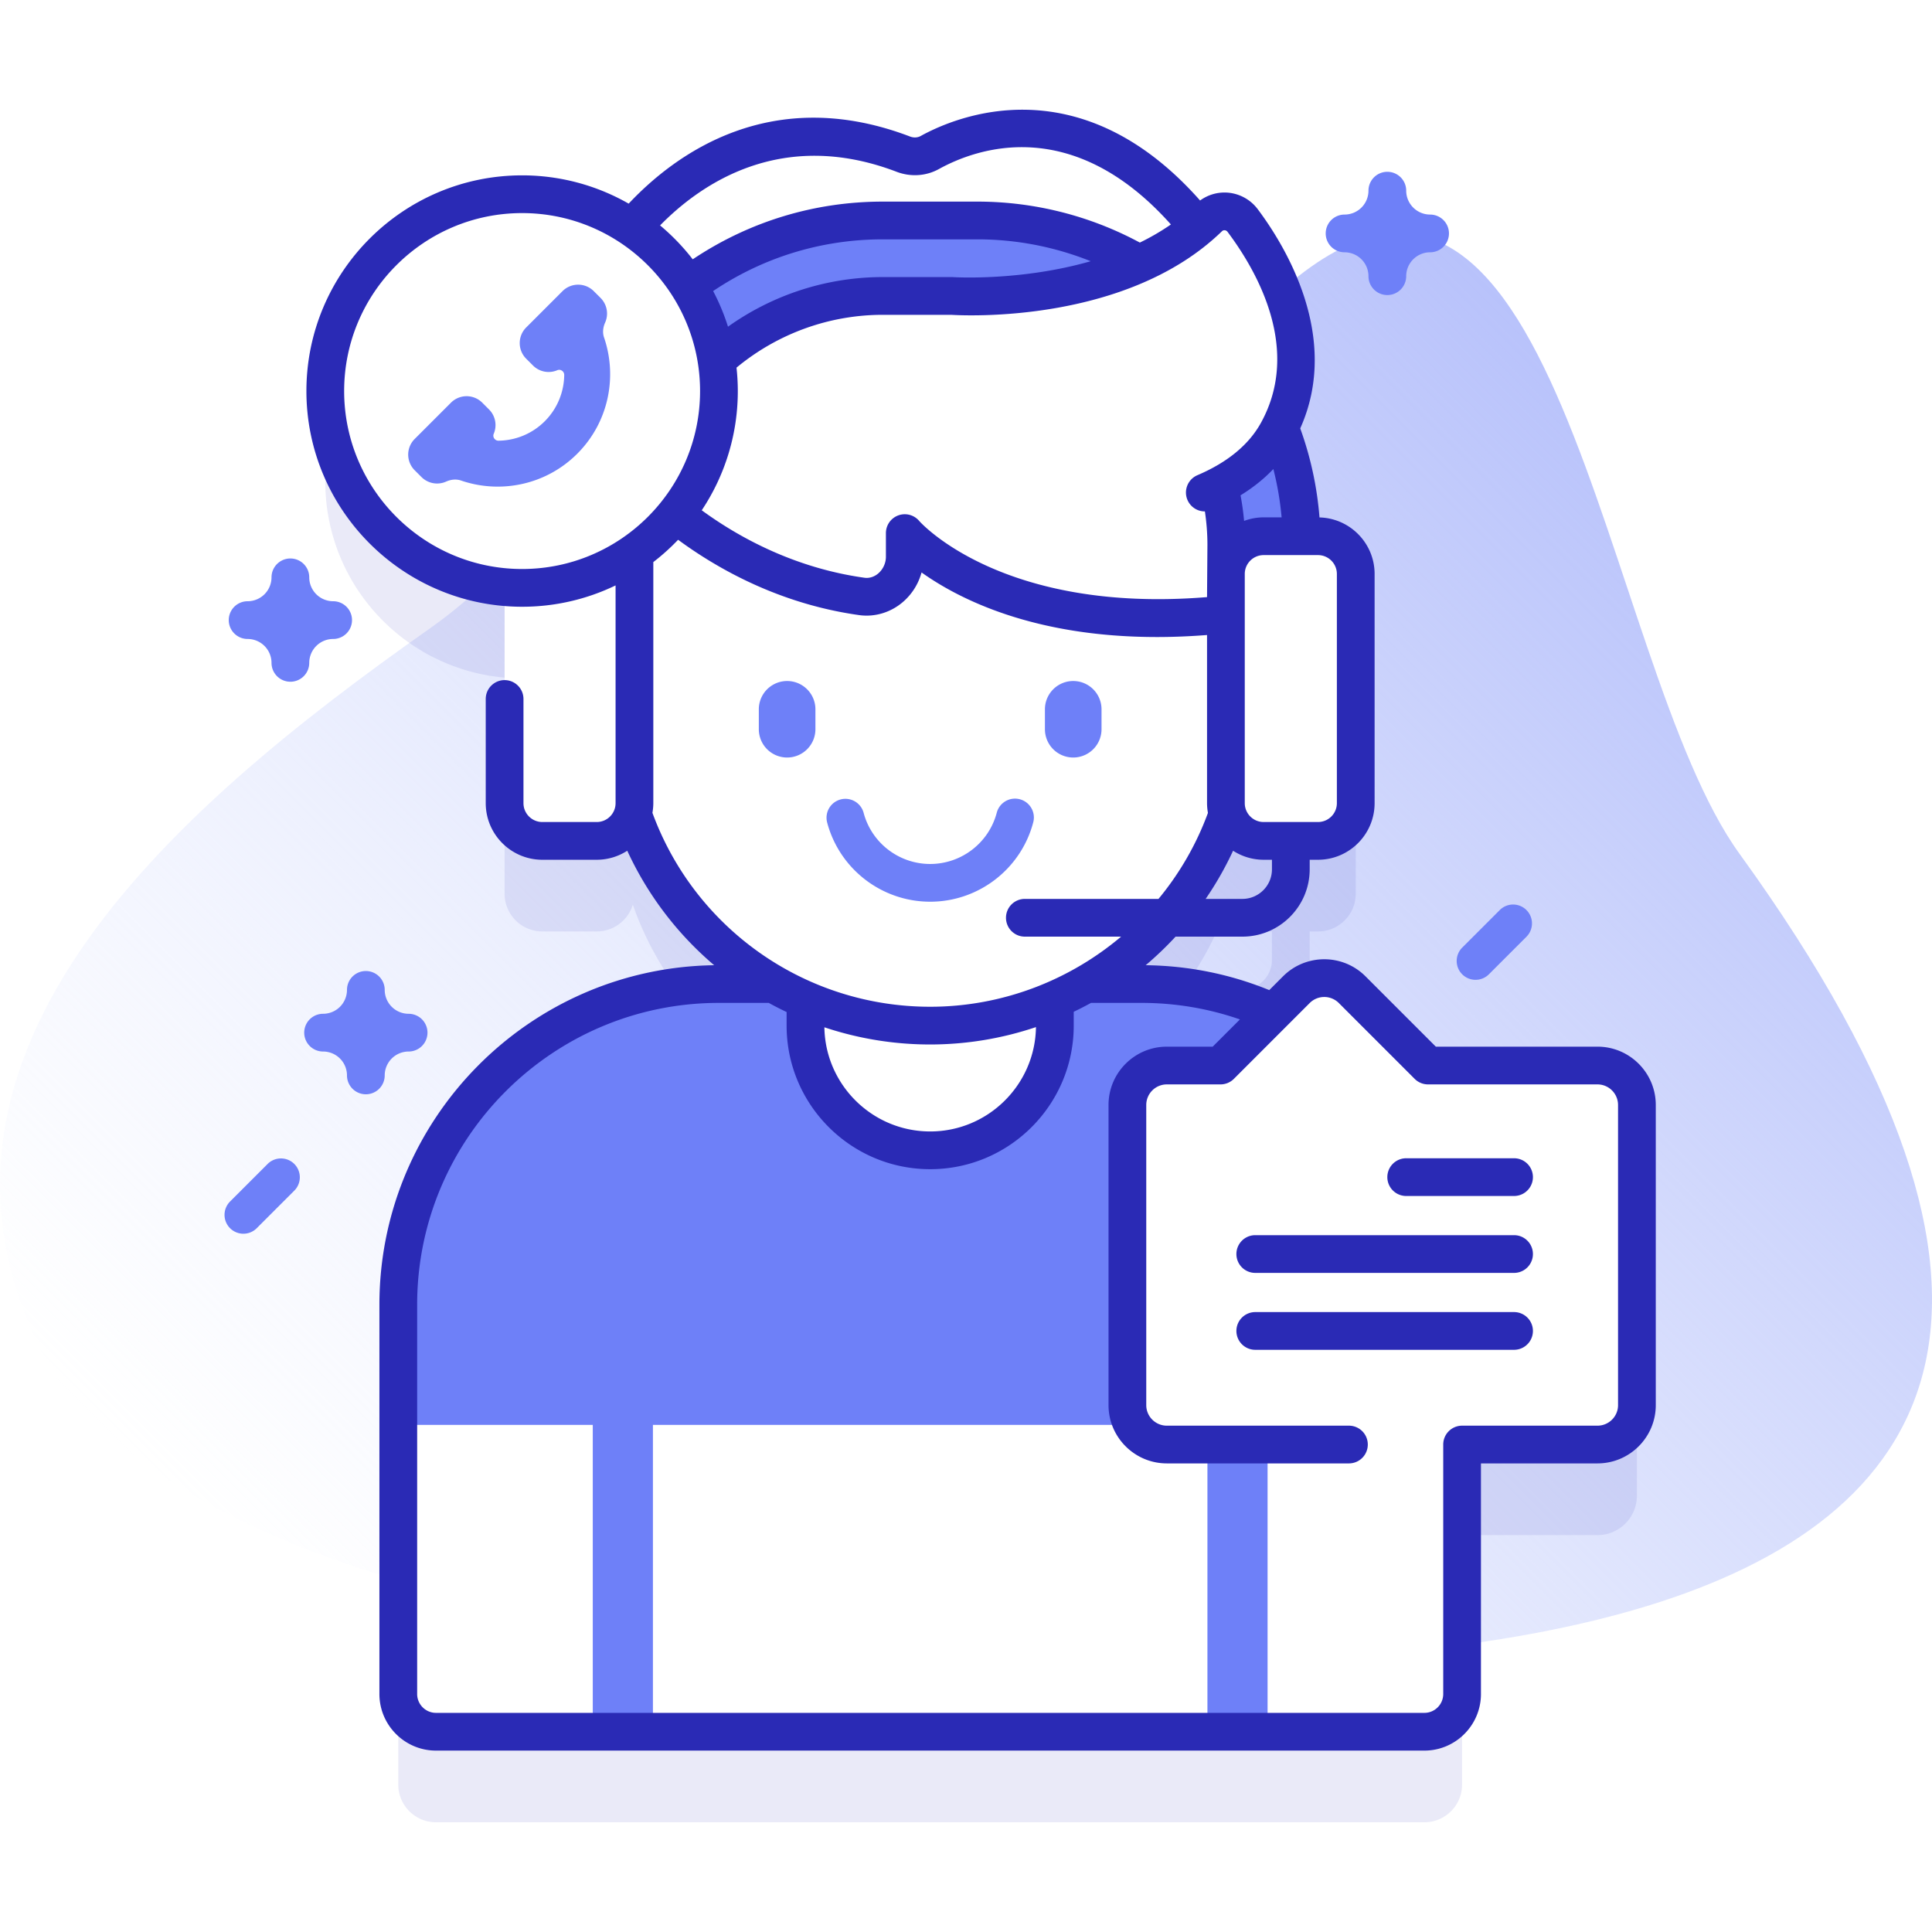 <svg xmlns="http://www.w3.org/2000/svg" version="1.1" xmlns:xlink="http://www.w3.org/1999/xlink" xmlns:svgjs="http://svgjs.com/svgjs" width="512" height="512" x="0" y="0" viewBox="0 0 512 512" style="enable-background:new 0 0 512 512" xml:space="preserve"><defs><linearGradient id="a" x1="106.617" x2="442.666" y1="458.291" y2="122.242" gradientUnits="userSpaceOnUse"><stop offset="0" stop-color="#d2dbfc" stop-opacity="0"></stop><stop offset="1" stop-color="#b8c2fb"></stop></linearGradient></defs><g><linearGradient id="a" x1="106.617" x2="442.666" y1="458.291" y2="122.242" gradientUnits="userSpaceOnUse"><stop offset="0" stop-color="#d2dbfc" stop-opacity="0"></stop><stop offset="1" stop-color="#b8c2fb"></stop></linearGradient><path fill="url(&quot;#a&quot;)" d="M460.984 226.258c-36.93-51.004-47.966-215.36-122.007-148.737-59.295 53.355-101.956-38.159-161.971-8.841-33.142 16.19-9.227 59.937-63.159 97.909-68.354 48.126-146.442 115.194-99.635 197.589 31.483 43.95 108.145 62.179 156.62 67.598 145.864 16.304 465.038 36.019 290.152-205.518z" data-original="url(#a)"></path><path fill="#2A2AB5" d="M423.352 306.38h-44.91l-20.11-20.11c-4.079-4.079-10.692-4.079-14.771 0l-6.061 6.06a84.625 84.625 0 0 0-35.014-7.554h-14.561a83.757 83.757 0 0 0 16.64-12.558h24.678c9.835 0 17.837-8.002 17.837-17.837v-7.537h2.205c5.523 0 10-4.477 10-10v-60.738c0-5.523-4.477-10-10-10h-4.367a85.406 85.406 0 0 0-5.779-28.801c11.246-22.02-2.186-44.687-9.832-54.873-2.167-2.887-6.371-3.255-8.96-.74a54.6 54.6 0 0 1-2.057 1.893c-31.611-38.497-62.873-25.037-72.7-19.26-2.117 1.244-4.669 1.434-6.986.62-35.844-12.598-59.415 7.296-70.173 20.074a51.904 51.904 0 0 0-30.066-9.55c-28.808 0-52.161 23.353-52.161 52.161 0 27.243 20.889 49.596 47.522 51.944v57.265c0 5.53 4.48 10 10 10h14.41c4.514 0 8.329-2.99 9.571-7.104 6.647 19.172 20.074 35.118 37.38 45.041h-14.561c-46.933 0-84.979 38.047-84.979 84.979v103.168c0 5.523 4.477 10 10 10h261.919c5.523 0 10-4.477 10-10v-66.107h35.887c5.769 0 10.445-4.676 10.445-10.445v-79.548c-.001-5.766-4.678-10.443-10.446-10.443zm-98.048-66.642c1.241 4.112 5.055 7.107 9.571 7.107h2.205v7.537c0 4.322-3.516 7.837-7.837 7.837h-15.882a83.05 83.05 0 0 0 11.943-22.481z" opacity=".1" data-original="#2a2ab5"></path><path fill="#FFFFFF" d="m322.401 98.665.814-30.661c-31.961-47.028-66.33-33.377-76.815-27.582-2.149 1.188-4.706 1.31-7 .435-50.266-19.179-77.665 27.427-77.665 27.427l-.806 30.382h161.472z" data-original="#ffffff"></path><path fill="#6E80F8" d="M377.465 458.924H115.546c-5.523 0-10-4.477-10-10V345.756c0-46.933 38.047-84.979 84.979-84.979h111.96c46.933 0 84.979 38.047 84.979 84.979v103.168c.001 5.523-4.476 10-9.999 10z" data-original="#6e80f8"></path><path fill="#FFFFFF" d="M387.47 377.617v71.3c0 5.53-4.48 10-10 10H115.55c-5.52 0-10-4.47-10-10v-71.3z" data-original="#ffffff"></path><g fill="#6E80F8"><path d="M157.091 365.821v93.104h15.94v-93.104a7.97 7.97 0 0 0-7.97-7.97 7.97 7.97 0 0 0-7.97 7.97zM319.981 365.821v93.104h15.94v-93.104a7.97 7.97 0 0 0-7.97-7.97 7.97 7.97 0 0 0-7.97 7.97z" fill="#6E80F8" data-original="#6e80f8"></path></g><path fill="#FFFFFF" d="M246.506 304.846c-18.252 0-33.047-14.796-33.047-33.047v-33.047h66.095v33.047c-.001 18.251-14.797 33.047-33.048 33.047z" data-original="#ffffff"></path><g fill="#FFFFFF"><path d="m162.175 159.09.969 31.846c1.371 45.052 38.289 80.863 83.361 80.863 45.073 0 81.99-35.811 83.361-80.863l.969-31.846c1.431-47.033-36.307-85.937-83.361-85.937h-1.939c-47.053 0-84.791 38.904-83.36 85.937z" fill="#FFFFFF" data-original="#ffffff"></path><path d="m330.836 159.089-.09 2.96-1.82.28c-64.57 8.32-89.15-21.05-89.15-21.05v6.27c0 6.16-5.296 11.362-11.39 10.51-37.972-5.309-60.4-32.25-60.4-32.25 12.22-30.78 42.26-52.66 77.55-52.66h1.94c47.05 0 84.79 38.91 83.36 85.94z" fill="#FFFFFF" data-original="#ffffff"></path></g><path fill="#6E80F8" d="M246.506 238.962c-12.791 0-24.017-8.627-27.299-20.979a5 5 0 1 1 9.665-2.568c2.12 7.977 9.371 13.547 17.634 13.547 8.264 0 15.516-5.57 17.635-13.547a5 5 0 1 1 9.664 2.568c-3.282 12.352-14.508 20.979-27.299 20.979z" data-original="#6e80f8"></path><g fill="#6E80F8"><path d="M284.416 200.75a7.5 7.5 0 0 1-7.5-7.5v-5.274a7.5 7.5 0 0 1 15 0v5.274a7.5 7.5 0 0 1-7.5 7.5zM208.595 200.75a7.5 7.5 0 0 1-7.5-7.5v-5.274a7.5 7.5 0 0 1 15 0v5.274a7.5 7.5 0 0 1-7.5 7.5z" fill="#6E80F8" data-original="#6e80f8"></path></g><path fill="#6E80F8" d="M344.975 172.476h-20v-28.097c0-36.365-29.585-65.95-65.95-65.95h-25.039c-36.365 0-65.95 29.585-65.95 65.95v28.097h-20v-28.097c0-47.393 38.557-85.95 85.95-85.95h25.039c47.394 0 85.95 38.557 85.95 85.95z" data-original="#6e80f8"></path><g fill="#FFFFFF"><path d="M349.285 222.845h-14.41c-5.523 0-10-4.477-10-10v-60.738c0-5.523 4.477-10 10-10h14.41c5.523 0 10 4.477 10 10v60.738c0 5.523-4.477 10-10 10zM168.136 152.11v60.73c0 5.53-4.48 10-10 10h-14.41c-5.52 0-10-4.47-10-10v-60.73c0-5.53 4.48-10 10-10h14.41c5.52 0 10 4.47 10 10z" fill="#FFFFFF" data-original="#ffffff"></path></g><path fill="#FFFFFF" d="M252.235 78.428s43.635 3.054 68.113-20.735c2.589-2.516 6.793-2.147 8.96.74 7.775 10.358 21.55 33.619 9.263 55.982-17.428 31.722-86.335 21.584-86.335 21.584V78.428zM309.218 382.817h114.133c5.768 0 10.445-4.676 10.445-10.445v-79.548c0-5.768-4.676-10.445-10.445-10.445h-44.91l-20.11-20.11c-4.079-4.079-10.692-4.079-14.771 0l-20.11 20.11h-14.232c-5.768 0-10.445 4.676-10.445 10.445v79.548c.001 5.769 4.677 10.445 10.445 10.445z" data-original="#ffffff"></path><circle cx="138.364" cy="103.631" r="52.161" fill="#FFFFFF" data-original="#ffffff"></circle><g fill="#2A2AB5"><path d="M423.35 277.377h-42.838l-18.646-18.646c-6.022-6.022-15.819-6.021-21.842 0l-3.657 3.657c-10.394-4.243-21.387-6.459-32.746-6.597a88.837 88.837 0 0 0 7.917-7.573h17.705c9.835 0 17.837-8.002 17.837-17.837v-2.537h2.205c8.271 0 15-6.729 15-15v-60.738c0-8.138-6.517-14.768-14.605-14.98a90.046 90.046 0 0 0-5.105-23.598c10.882-24.232-4.065-48.5-11.269-58.097a11.039 11.039 0 0 0-7.968-4.382 10.968 10.968 0 0 0-7.302 2.086c-31.946-36.111-64.655-22.284-74.054-17.09-.821.454-1.844.503-2.8.14-36.752-14.024-62.159 4.571-74.577 17.781a56.787 56.787 0 0 0-28.242-7.495c-31.519 0-57.161 25.642-57.161 57.161s25.643 57.161 57.161 57.161a56.826 56.826 0 0 0 24.771-5.651v57.704c0 2.757-2.243 5-5 5h-14.409c-2.757 0-5-2.243-5-5v-27.609a5 5 0 1 0-10 0v27.609c0 8.271 6.729 15 15 15h14.409c2.984 0 5.76-.886 8.099-2.394a88.137 88.137 0 0 0 23.032 30.342c-49.035.679-88.717 40.771-88.717 89.964v103.17c0 8.271 6.729 15 15 15h261.92c8.271 0 15-6.729 15-15v-61.11h30.88c8.52 0 15.45-6.926 15.45-15.44v-79.55c.002-8.52-6.929-15.451-15.448-15.451zm-86.27-46.995c0 4.322-3.516 7.837-7.837 7.837h-9.734a87.769 87.769 0 0 0 7.269-12.768 14.895 14.895 0 0 0 8.098 2.393h2.204zm.371-106.083a80.262 80.262 0 0 1 2.189 12.807h-4.764c-1.822 0-3.561.343-5.178.94a70.262 70.262 0 0 0-.942-6.78c3.331-2.05 6.233-4.377 8.695-6.967zm16.834 27.808v60.738c0 2.757-2.243 5-5 5h-14.409c-2.757 0-5-2.243-5-5v-60.738c0-2.757 2.243-5 5-5h14.409c2.757 0 5 2.243 5 5zm-29.724-91.089c.173.014.501.085.748.416 7.906 10.533 19.573 31.11 8.88 50.573-3.21 5.84-8.881 10.524-16.857 13.922a5.001 5.001 0 0 0 1.961 9.602l.019-.002c.427 2.918.669 5.874.669 8.848l-.104 13.862c-54.452 4.447-76.068-19.939-76.267-20.169a5 5 0 0 0-8.834 3.209v6.27c0 1.66-.748 3.302-2 4.392-.622.542-1.939 1.409-3.697 1.167-18.723-2.618-33.473-10.839-43.111-17.878a56.82 56.82 0 0 0 9.558-31.598c0-2.096-.121-4.165-.343-6.203 10.92-9.044 24.599-14 38.807-14l18.079.001c3.628.227 46.544 2.36 71.763-22.149a.916.916 0 0 1 .729-.263zM188.988 77.131c13.34-8.971 28.803-13.704 45.003-13.704h25.04a80.822 80.822 0 0 1 30.018 5.796c-18.52 5.326-36.199 4.235-36.464 4.217a5.093 5.093 0 0 0-.35-.012l-18.244-.001c-14.806 0-29.11 4.633-41.065 13.149a56.898 56.898 0 0 0-3.938-9.445zm48.631-31.603c3.713 1.414 7.795 1.15 11.2-.73 9.871-5.455 35.292-14.676 61.483 14.69a61.992 61.992 0 0 1-8.234 4.798 90.788 90.788 0 0 0-43.038-10.859h-25.04c-18.139 0-35.456 5.282-50.411 15.294a57.644 57.644 0 0 0-8.651-8.986c10.996-11.217 32.352-25.783 62.691-14.207zM91.203 103.631c0-26.004 21.156-47.161 47.161-47.161s47.161 21.156 47.161 47.161-21.156 47.161-47.161 47.161-47.161-21.156-47.161-47.161zM172.9 215.41c.145-.835.236-1.689.236-2.565v-63.89a57.57 57.57 0 0 0 6.57-5.912c10.603 7.805 27.016 17.036 47.988 19.967 4.154.58 8.401-.705 11.646-3.525a15.813 15.813 0 0 0 4.881-7.778c10.095 7.183 29.919 17.111 62.403 17.111 4.199 0 8.623-.174 13.253-.533v44.56c0 .884.092 1.746.239 2.588a77.826 77.826 0 0 1-13.102 22.786h-35.418a5 5 0 1 0 0 10h25.508c-13.874 11.706-31.697 18.58-50.597 18.58-32.995 0-62.315-20.572-73.607-51.389zm101.64 56.78c-.212 15.285-12.701 27.657-28.03 27.657-15.317 0-27.799-12.343-28.039-27.604a88.425 88.425 0 0 0 28.035 4.556 87.842 87.842 0 0 0 28.034-4.609zM428.8 372.377c0 3-2.445 5.44-5.45 5.44h-35.88a5 5 0 0 0-5 5v66.11c0 2.757-2.243 5-5 5H115.55c-2.757 0-5-2.243-5-5v-103.17c0-44.101 35.879-79.98 79.98-79.98h13.192a88.284 88.284 0 0 0 4.738 2.422v3.598c0 20.981 17.069 38.05 38.05 38.05 20.976 0 38.04-17.069 38.04-38.05v-3.669a89.474 89.474 0 0 0 4.583-2.351h13.357c9.009 0 17.756 1.485 26.107 4.381l-7.219 7.219H309.22c-8.52 0-15.45 6.931-15.45 15.45v79.55c0 8.514 6.931 15.44 15.45 15.44h48.261a5 5 0 1 0 0-10H309.22c-3.005 0-5.45-2.44-5.45-5.44v-79.55a5.456 5.456 0 0 1 5.45-5.45h14.23a5 5 0 0 0 3.535-1.464l20.109-20.11a5.452 5.452 0 0 1 7.7 0l20.11 20.11a4.998 4.998 0 0 0 3.535 1.464h44.909a5.456 5.456 0 0 1 5.45 5.45v79.55z" fill="#2A2AB5" data-original="#2a2ab5"></path><path d="M401.241 306.95h-28.583a5 5 0 0 0 0 10h28.583a5 5 0 0 0 0-10zM401.241 327.332h-68.583a5 5 0 0 0 0 10h68.583a5 5 0 0 0 0-10zM401.241 347.714h-68.583a5 5 0 0 0 0 10h68.583a5 5 0 0 0 0-10z" fill="#2A2AB5" data-original="#2a2ab5"></path></g><path fill="#6E80F8" d="M152.976 120.242c8.318-8.318 10.68-20.363 7.102-30.806-.444-1.297-.273-2.694.286-3.946a5.86 5.86 0 0 0-1.207-6.533l-1.799-1.799a5.862 5.862 0 0 0-8.29 0l-9.618 9.618a5.862 5.862 0 0 0 0 8.29l1.799 1.799a5.855 5.855 0 0 0 6.443 1.243c.869-.371 1.845.318 1.833 1.264-.055 4.446-1.772 8.875-5.157 12.26s-7.814 5.102-12.261 5.157c-.945.012-1.635-.963-1.264-1.833.912-2.135.5-4.7-1.243-6.443l-1.799-1.799a5.862 5.862 0 0 0-8.29 0l-9.618 9.618a5.862 5.862 0 0 0 0 8.29l1.799 1.799a5.86 5.86 0 0 0 6.533 1.207c1.252-.559 2.649-.73 3.946-.286 10.442 3.581 22.487 1.218 30.805-7.1zM367.658 78.194a5 5 0 0 1-5-5 6.34 6.34 0 0 0-6.333-6.333 5 5 0 1 1 0-10 6.34 6.34 0 0 0 6.333-6.333 5 5 0 1 1 10 0 6.341 6.341 0 0 0 6.334 6.333 5 5 0 1 1 0 10 6.341 6.341 0 0 0-6.334 6.333 5 5 0 0 1-5 5zM96.954 289.997a5 5 0 0 1-5-5 6.34 6.34 0 0 0-6.333-6.333 5 5 0 1 1 0-10 6.34 6.34 0 0 0 6.333-6.333 5 5 0 1 1 10 0 6.34 6.34 0 0 0 6.333 6.333 5 5 0 1 1 0 10 6.34 6.34 0 0 0-6.333 6.333 5 5 0 0 1-5 5zM76.954 180.667a5 5 0 0 1-5-5 6.34 6.34 0 0 0-6.333-6.333 5 5 0 1 1 0-10 6.34 6.34 0 0 0 6.333-6.333 5 5 0 1 1 10 0 6.34 6.34 0 0 0 6.333 6.333 5 5 0 1 1 0 10 6.34 6.34 0 0 0-6.333 6.333 5 5 0 0 1-5 5zM64.502 326.95a5 5 0 0 1-3.535-8.535l10-10a5 5 0 0 1 7.07 7.071l-10 10a4.983 4.983 0 0 1-3.535 1.464zM391.035 259.664a5 5 0 0 1-3.535-8.535l10-10a5 5 0 0 1 7.07 7.071l-10 10a4.987 4.987 0 0 1-3.535 1.464z" data-original="#6e80f8"></path></g></svg>